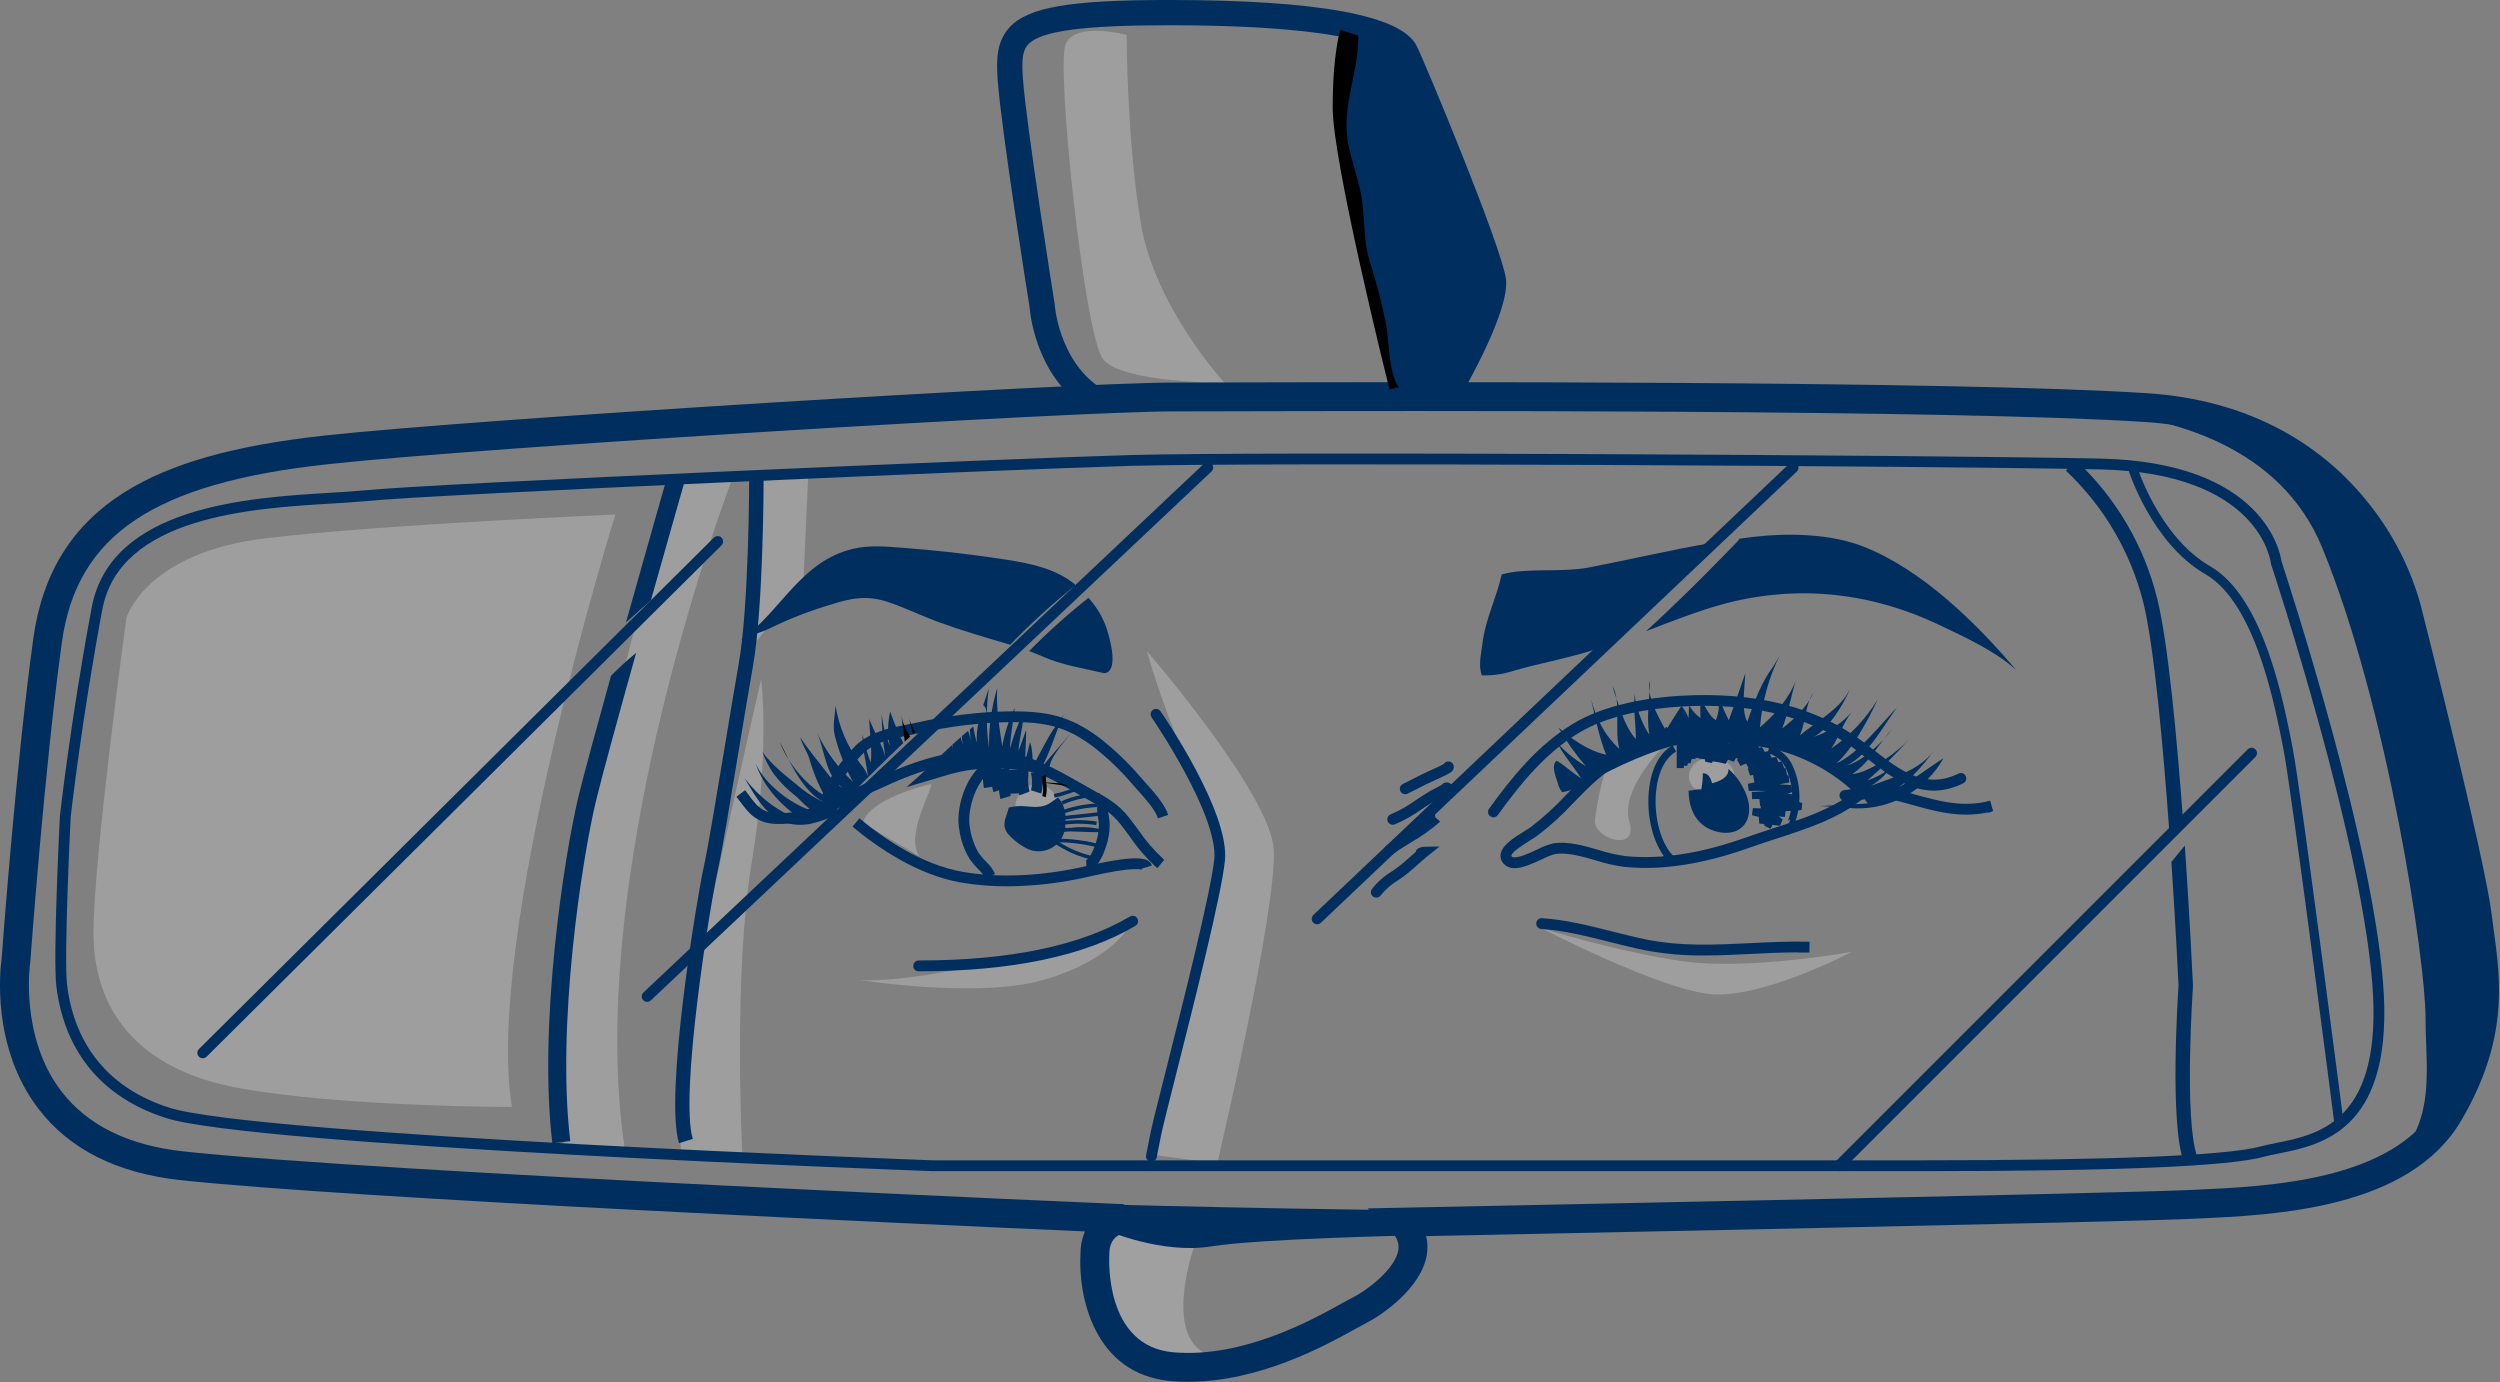 <?xml version="1.0" encoding="UTF-8"?>
<svg width="539px" height="298px" viewBox="0 0 539 298" version="1.1" xmlns="http://www.w3.org/2000/svg" xmlns:xlink="http://www.w3.org/1999/xlink">
    <rect x="0" y="0" width="539" height="298" fill="#808080" stroke="none"/>
    <title>header-eyes</title>
    <g id="header-eyes" stroke="none" stroke-width="1" fill="none" fill-rule="evenodd">
        <g id="img-YD-mirrorEyes">
            <g id="shading" transform="translate(20.156, 6.633)" fill="#FFFFFF" fill-rule="nonzero">
                <path d="M112.519,104.301 C112.519,104.301 84.136,195.533 90.219,232.026 C90.219,232.026 53.726,232.026 31.425,227.971 C9.124,223.916 0,210.739 0,194.515 C0,178.291 7.1,126.598 7.1,126.598 C7.1,126.598 11.155,112.407 37.511,109.365 C63.867,106.323 112.519,104.301 112.519,104.301 Z" id="Path_1845" opacity="0.24"></path>
                <polygon id="Path_1846" opacity="0.24" points="154.081 96.192 153.067 118.492 142.93 131.671 142.93 97.206"></polygon>
                <path d="M139.889,242.163 C139.889,242.163 137.861,203.642 141.916,179.314 C145.971,154.986 143.943,139.78 143.943,139.78 C143.943,139.78 127.724,210.739 126.711,220.88 C126.13,227.964 126.13,235.084 126.711,242.168 L139.889,242.163 Z" id="Path_1847" opacity="0.24"></path>
                <path d="M227.067,133.698 C227.067,133.698 253.423,164.109 254.436,176.273 C255.449,188.437 242.272,244.19 242.272,244.19 L227.072,242.163 C227.072,242.163 241.258,196.547 241.258,187.42 C241.258,178.293 243.286,174.242 237.204,161.063 C233.216,152.179 229.83,143.036 227.067,133.698 Z" id="Path_1848" opacity="0.24"></path>
                <path d="M243.875,75.918 C243.875,75.918 228.835,59.699 225.794,41.452 C222.753,23.205 222.753,0.904 222.753,0.904 C222.753,0.904 211.602,-2.137 209.575,2.932 C207.548,8.001 213.629,65.781 217.684,70.849 C221.739,75.917 243.875,75.918 243.875,75.918 Z" id="Path_1849" opacity="0.24"></path>
                <path d="M137.862,96.192 C137.862,96.192 105.424,180.331 114.548,241.15 L101.37,240.131 C101.37,240.131 96.301,216.817 101.37,192.488 C106.439,168.159 124.684,97.201 124.684,97.201 L137.862,96.192 Z" id="Path_1850" opacity="0.24"></path>
                <path d="M237.204,262.437 C237.204,262.437 230.104,282.711 241.258,285.752 C241.258,285.752 218.958,286.766 217.943,276.628 C217.33,270.561 217.33,264.449 217.943,258.382 L237.204,262.437 Z" id="Path_1851" opacity="0.25"></path>
                <path d="M312.217,193.506 C312.217,193.506 328.436,198.575 342.628,200.606 C345.334,200.968 348.059,201.155 350.789,201.168 C364.039,201.321 379.12,198.579 379.12,198.579 C379.12,198.579 359.86,208.715 348.709,207.702 C337.558,206.689 312.217,193.506 312.217,193.506 Z" id="Path_1852" opacity="0.24"></path>
                <path d="M223.012,193.506 C223.012,193.506 181.451,205.67 165.232,204.657 C165.232,204.657 190.574,208.711 204.766,204.657 C218.958,200.603 223.012,193.506 223.012,193.506 Z" id="Path_1853" opacity="0.23"></path>
                <path d="M180.436,162.421 C181.825,162.066 174.692,173.233 178.071,177.964 L165.907,170.864 C165.907,170.864 165.907,166.136 180.436,162.421 Z" id="Path_1854" opacity="0.24"></path>
                <path d="M337.897,154.985 C337.897,154.985 329.112,163.771 331.14,170.528 C333.168,177.285 323.368,174.245 323.706,170.19 C324.172,166.412 324.963,162.681 326.072,159.039 C326.409,158.026 337.897,154.985 337.897,154.985 Z" id="Path_1855" opacity="0.24"></path>
                <ellipse id="Ellipse_5" opacity="0.24" cx="348.879" cy="160.73" rx="4.9" ry="4.055"></ellipse>
                <ellipse id="Ellipse_6" opacity="0.24" cx="203.414" cy="167.826" rx="4.731" ry="5.406"></ellipse>
            </g>
            <g id="linework">
                <path d="M256.171,297.915 C254.965,297.915 253.754,297.868 252.538,297.766 C235.756,296.366 232.394,279.203 232.959,270.229 C232.945,268.6 233.272,266.986 233.919,265.491 C200.667,264.032 74.859,258.354 38.819,254.423 C25.247,252.943 14.984,247.786 8.319,239.098 C-1.981,225.687 0.078,208.706 0.333,206.898 C0.513,204.453 3.514,164.083 7.188,137.624 C9.153,123.478 15.62,113.151 26.961,106.05 C36.806,99.885 50.481,96.026 69.995,93.904 C104.195,90.187 231.695,82.482 252.795,82.482 C255.118,82.482 258.995,82.473 264.126,82.459 C302.91,82.359 420.926,82.066 462.826,84.769 C488.326,86.413 503.034,98.726 510.883,108.769 C515.985,115.19 519.736,122.576 521.911,130.484 C522.592,133.168 535.659,184.814 537.178,196.97 C537.321,198.111 537.478,199.252 537.634,200.398 C539.152,211.487 540.872,224.055 530.696,241.498 C519.504,260.686 490.617,261.971 473.359,262.739 L471.891,262.805 C457.074,263.478 334.413,265.963 307.478,266.505 C307.797,267.815 307.847,269.175 307.627,270.505 C306.438,277.834 297.727,283.662 294.478,285.289 C293.955,285.55 293.16,285.989 292.241,286.501 C285.902,290.015 271.659,297.915 256.171,297.915 Z M239.171,270.537 C239.121,271.344 238.101,290.318 253.051,291.564 C268.033,292.81 282.88,284.572 289.223,281.053 C290.246,280.486 291.053,280.038 291.696,279.717 C294.782,278.174 300.822,273.594 301.485,269.502 C301.702,268.061 301.141,266.613 300.01,265.694 L294.844,260.528 L302.144,260.383 C303.672,260.353 455.109,257.334 471.605,256.583 L473.078,256.518 C489.069,255.806 515.834,254.618 525.317,238.357 C534.412,222.767 532.981,212.309 531.465,201.236 C531.305,200.065 531.145,198.901 531,197.736 C529.521,185.901 516,132.509 515.866,131.971 L515.847,131.894 C513.833,124.789 510.422,118.157 505.813,112.387 C495.542,99.375 480.942,92.171 462.422,90.976 C420.722,88.286 302.868,88.582 264.136,88.676 C259.002,88.689 255.115,88.699 252.789,88.699 C231.78,88.699 104.749,96.38 70.661,100.085 C33.172,104.16 16.567,115.285 13.345,138.474 C9.601,165.427 6.554,207.039 6.524,207.456 L6.496,207.704 C6.473,207.856 4.234,223.609 13.28,235.348 C18.88,242.611 27.696,246.948 39.491,248.233 C80.726,252.733 240.666,259.553 242.277,259.622 L242.531,265.822 C241.779,265.942 239.174,266.64 239.174,270.337 L239.171,270.537 Z" id="Path_1856" fill="#002F5F" fill-rule="nonzero"></path>
                <path d="M233.762,87.826 C223.39,80.645 222.085,67.757 221.962,66.132 C221.521,63.367 215.862,27.804 215.111,17.357 C214.805,13.082 214.773,8.987 217.676,5.868 C221.714,1.532 230.705,-0.004 252.038,-0.004 C284.18,-0.004 302.138,3.316 305.412,9.864 C307.435,13.91 323.854,53.51 324.684,60.164 C325.514,66.818 316.306,83.022 314.451,86.202 L309.751,83.459 C313.977,76.21 319.73,64.4 319.285,60.839 C318.61,55.444 303.195,17.603 300.544,12.302 C300.404,12.022 296.603,5.444 252.044,5.444 C233.453,5.444 224.368,6.681 221.667,9.581 C220.373,10.97 220.275,13.159 220.548,16.972 C221.291,27.372 227.303,65.015 227.364,65.393 L227.394,65.664 C227.401,65.774 228.236,77.375 236.869,83.353 L233.762,87.826 Z" id="Path_1857" fill="#002F5F" fill-rule="nonzero"></path>
                <path d="M299.575,83.971 C299.075,81.971 287.328,34.856 287.328,23.25 C287.328,11.538 288.921,6.626 288.989,6.423 L294.16,8.128 C294.146,8.172 292.773,12.598 292.773,23.25 C292.773,34.191 304.736,82.167 304.857,82.65 L299.575,83.971 Z" id="Path_1858" fill="#000000" fill-rule="nonzero"></path>
                <path d="M413.974,252.501 L201.099,252.501 C195.09,252.282 54.707,247.101 35.766,241.041 C22.09,236.665 13.926,226.867 12.155,212.704 C11.391,206.592 12.846,177.254 12.908,176.004 L12.914,175.933 C12.937,175.727 15.252,155.084 19.769,130.991 C23.869,109.091 53.529,107.308 71.248,106.24 C74.078,106.07 76.522,105.922 78.579,105.716 C93.748,104.199 217.117,98.866 243.639,98.108 C270.923,97.329 417.311,98.114 452.771,98.869 C488.018,99.619 491.629,119.093 491.902,121.062 C492.875,124.005 512.491,183.686 513.972,214.78 C515.357,243.866 500.328,246.88 491.349,248.68 C490.138,248.922 488.994,249.151 488.024,249.416 C480.422,251.488 456.199,252.501 413.974,252.501 Z M15.237,176.161 C15.178,177.361 13.743,206.595 14.471,212.415 C16.121,225.609 23.73,234.74 36.477,238.815 C55.115,244.78 199.684,250.115 201.142,250.165 L413.974,250.165 C455.406,250.165 480.113,249.155 487.413,247.165 C488.459,246.88 489.641,246.643 490.892,246.392 C499.669,244.633 512.933,241.976 511.643,214.892 C510.148,183.492 489.859,122.307 489.654,121.692 L489.601,121.452 C489.507,120.659 486.901,101.93 452.721,101.203 C417.278,100.448 270.97,99.664 243.706,100.443 C217.201,101.2 93.949,106.526 78.806,108.043 C76.706,108.253 74.238,108.402 71.383,108.574 C54.345,109.601 25.826,111.32 22.057,131.425 C17.65,154.956 15.346,175.183 15.237,176.156 L15.237,176.161 Z" id="Path_1859" fill="#002F5F" fill-rule="nonzero"></path>
                <path d="M223.231,259.27 C223.231,259.27 268.172,260.621 307.705,260.96 C324.935,261.107 330.058,262.902 340.144,262.65 L304.324,266.366 C304.324,266.366 271.548,267.042 261.073,268.732 C250.598,270.422 238.773,265.353 238.773,265.353 L223.231,259.27 Z" id="Path_1860" fill="#002F5F" fill-rule="nonzero"></path>
                <path d="M436.782,88.632 C441.786,88.242 446.813,88.27 451.812,88.716 C467.638,90.03 491.503,95.827 500.644,118.028 C514.835,152.494 522.944,207.233 522.944,219.397 C522.944,231.561 525.985,244.739 511.793,253.862 C497.601,262.985 525.984,247.781 533.08,228.52 C540.176,209.259 525.98,156.549 525.98,156.549 C525.98,156.549 517.871,110.932 494.556,98.768 C471.241,86.604 436.782,88.632 436.782,88.632 Z" id="Path_1861" fill="#002F5F" fill-rule="nonzero"></path>
                <path d="M292.838,7.03 C293.093,13.83 290.377,20.281 290.304,26.797 C290.243,32.351 292.504,36.689 293.457,41.997 C294.335,46.876 293.872,51.57 295.262,56.188 C296.774,60.838 297.997,65.577 298.923,70.378 C299.416,73.294 299.506,81.956 302.065,83.978 C303.453,85.078 307.635,84.865 309.312,84.578 C313.376,83.872 312.681,83.998 314.612,80.257 C317.781,74.436 319.865,68.087 320.762,61.521 C321.662,54.134 316.692,47.376 315.202,39.993 C313.28,30.467 311.365,23.347 306.65,15.027 C302.199,7.172 299.978,5.265 292.838,7.03 Z" id="Path_1862" fill="#002F5F" fill-rule="nonzero"></path>
                <path d="M367.49,205.996 C363.111,206.049 358.738,205.66 354.438,204.834 C352.002,204.334 349.467,203.699 347.017,203.082 C342.111,201.847 337.039,200.57 332.301,200.293 C331.662,200.25 331.177,199.7 331.214,199.061 C331.251,198.422 331.796,197.932 332.436,197.963 C337.395,198.252 342.576,199.557 347.587,200.819 C350.012,201.43 352.52,202.061 354.904,202.547 C362.417,204.077 369.683,203.718 377.374,203.337 C381.524,203.132 385.815,202.918 390.147,203.031 L390.117,205.364 L387.617,205.364 C387.528,205.364 387.44,205.354 387.354,205.334 C384.026,205.344 380.717,205.508 377.492,205.668 C374.203,205.827 370.864,205.996 367.49,205.996 Z" id="Path_1863" fill="#002F5F" fill-rule="nonzero"></path>
                <path d="M198.059,209.415 C197.414,209.415 196.892,208.893 196.892,208.248 C196.892,207.603 197.414,207.081 198.059,207.081 C217.654,207.081 232.971,203.896 243.588,197.614 C243.947,197.388 244.401,197.375 244.773,197.58 C245.145,197.785 245.376,198.175 245.377,198.6 C245.377,199.025 245.147,199.416 244.776,199.622 C233.795,206.12 218.077,209.415 198.059,209.415 Z" id="Path_1864" fill="#002F5F" fill-rule="nonzero"></path>
                <path d="M217.793,139.015 C222.222,134.422 226.945,130.122 231.932,126.142 C227.232,122.127 220.532,121.19 214.553,120.31 C207.884,119.328 201.125,118.591 194.412,118.085 C190.863,117.817 187.338,117.498 183.832,118.345 C172.525,121.077 168.458,131.774 159.632,138.08 C161.581,136.966 164.207,136.39 166.371,135.274 C170.457,133.297 174.699,131.658 179.053,130.374 C183.504,128.942 186.975,128.274 191.482,129.801 C195.162,131.046 198.901,132.865 202.541,134.188 C207.387,135.951 212.328,137.388 217.224,138.838 C217.415,138.898 217.6,138.957 217.793,139.015 Z" id="Path_1865" fill="#002F5F" fill-rule="nonzero"></path>
                <path d="M238.606,135.519 C237.759,133.066 236.419,130.811 234.669,128.895 C230.174,132.452 225.906,136.286 221.889,140.374 C222.761,140.697 223.633,141.038 224.52,141.433 C229.028,143.445 233.337,144.026 238.095,145.148 C241.278,144.782 239.347,137.887 238.606,135.519 Z" id="Path_1866" fill="#002F5F" fill-rule="nonzero"></path>
                <path d="M344.804,139.735 C353.22,132.625 361.244,125.064 368.84,117.083 C360.051,118.594 351.299,120.662 342.583,122.34 C336.495,123.512 329.038,122.308 323.755,123.858 C322.655,128.948 320.276,133.358 319.631,138.636 C319.367,140.799 318.663,143.551 319.491,145.608 C321.857,145.685 324.218,145.337 326.462,144.581 C331.786,143.06 337.225,142.055 342.536,140.46 C343.297,140.232 344.047,139.981 344.804,139.735 Z" id="Path_1867" fill="#002F5F" fill-rule="nonzero"></path>
                <path d="M401.94,117.916 C394.676,115.016 385.524,114.878 377.84,115.768 C376.896,115.877 375.954,116.012 375.012,116.141 C374.918,116.348 374.789,116.538 374.632,116.702 C372.197,119.217 369.744,121.716 367.275,124.197 C363.234,128.244 359.124,132.226 354.897,136.079 C359.631,134.253 364.357,132.393 369.242,130.898 C385.916,125.798 402.633,127.348 418.203,134.788 C423.821,137.472 429.986,140.253 434.653,144.411 C426.066,134.317 414.586,122.963 401.94,117.916 Z" id="Path_1868" fill="#002F5F" fill-rule="nonzero"></path>
                <path d="M326.561,187.172 C325.688,187.212 324.839,186.877 324.228,186.252 C323.69,185.72 323.431,184.968 323.528,184.218 C323.777,182.331 326.054,180.797 328.78,179.13 C329.258,178.838 329.669,178.587 329.916,178.41 C332.703,176.29 335.297,173.927 337.668,171.35 C340.994,167.937 344.433,164.409 349.056,162.039 C354.393,159.4 360.254,157.992 366.207,157.919 C371.019,157.73 380.226,157.841 387.789,160.712 C392.678,162.567 399.145,166.266 402.181,170.141 L404.181,170.195 L402.718,171.366 C402.686,171.678 402.531,171.963 402.286,172.159 C402.042,172.355 401.729,172.444 401.418,172.406 C396.079,176.571 389.418,178.734 382.963,180.826 C381.134,181.42 379.244,182.033 377.454,182.673 C367.286,186.312 358.404,187.696 350.306,186.911 C348.149,186.625 346.022,186.145 343.952,185.476 C341.023,184.629 337.991,183.752 335.322,184.119 C334.326,184.399 333.363,184.782 332.447,185.262 C330.471,186.176 328.326,187.172 326.561,187.172 Z M369.234,160.193 C368.134,160.193 367.15,160.217 366.301,160.251 C360.688,160.314 355.16,161.634 350.124,164.115 C345.841,166.315 342.684,169.55 339.343,172.979 C336.878,175.657 334.179,178.109 331.278,180.307 C330.962,180.533 330.517,180.807 330.001,181.121 C326.473,183.278 325.794,184.172 325.845,184.541 C325.863,184.579 325.888,184.613 325.92,184.641 C326.627,185.387 329.773,183.927 331.462,183.141 C332.579,182.544 333.768,182.094 335.001,181.804 C338.158,181.37 341.433,182.316 344.601,183.231 C346.534,183.859 348.519,184.313 350.533,184.585 C358.286,185.337 366.833,183.993 376.669,180.473 C378.492,179.821 380.399,179.202 382.243,178.604 C387.38,176.937 392.659,175.224 397.16,172.504 C396.742,172.253 396.523,171.769 396.612,171.289 C396.701,170.81 397.079,170.436 397.56,170.353 C398.056,170.268 398.556,170.205 399.06,170.163 C395.505,167.024 391.407,164.561 386.967,162.894 C381.101,160.668 374.12,160.193 369.234,160.193 Z" id="Path_1869" fill="#002F5F" fill-rule="nonzero"></path>
                <path d="M321.981,176.217 C321.543,176.217 321.141,175.971 320.942,175.581 C320.743,175.19 320.779,174.721 321.036,174.366 C325.953,167.566 331.543,160.638 339.099,156.066 C346.199,151.766 355.646,150.398 362.315,150.007 C378.458,149.063 391.73,152.418 401.758,159.982 C402.458,160.512 403.158,161.055 403.858,161.598 C409.627,166.085 415.076,170.322 422.272,166.77 C422.846,166.506 423.527,166.746 423.807,167.313 C424.086,167.88 423.864,168.567 423.305,168.862 C414.799,173.062 408.505,168.17 402.426,163.439 C401.736,162.902 401.046,162.366 400.353,161.839 C390.78,154.618 378.026,151.419 362.453,152.33 C356.046,152.705 347.004,154.002 340.308,158.055 C333.108,162.413 327.701,169.123 322.929,175.727 C322.711,176.034 322.358,176.217 321.981,176.217 L321.981,176.217 Z" id="Path_1870" fill="#002F5F" fill-rule="nonzero"></path>
                <path d="M423.935,175.633 C419.746,175.633 415.798,174.533 411.935,173.45 C409.459,172.71 406.945,172.105 404.404,171.638 C403.796,171.507 403.398,170.921 403.499,170.307 C403.601,169.693 404.166,169.267 404.784,169.338 C407.409,169.818 410.006,170.441 412.563,171.205 C418.079,172.746 423.288,174.205 429.071,172.626 L429.722,174.867 C429.541,174.923 429.364,174.994 429.195,175.079 C428.959,175.198 428.689,175.234 428.43,175.179 C426.951,175.485 425.445,175.637 423.935,175.633 L423.935,175.633 Z" id="Path_1871" fill="#002F5F" fill-rule="nonzero"></path>
                <path d="M400.036,174.289 C407.871,174.467 415.167,170.315 419.016,163.489 C414.987,165.984 411.499,169.089 406.951,170.758 C410.296,170.097 414.979,164.758 416.792,161.958 C413.91,166.117 407.692,167.746 403.364,169.426 C404.97,168.487 406.365,167.227 407.464,165.726 C405.995,166.815 404.364,167.666 402.63,168.247 C405.829,165.474 408.841,162.492 411.647,159.322 C409.219,162.049 403.201,166.553 399.347,166.892 C403.222,164.249 405,160.446 407.947,157.117 C405.947,160.041 401.701,163.971 398.207,165.068 C403.046,162.452 405.797,156.847 408.976,152.548 C405.4,156.248 400.622,162.486 395.926,164.576 C399.334,161.652 402.952,154.896 404.812,150.829 C402.261,155.012 398.855,158.609 394.817,161.383 C396.499,158.948 397.403,155.762 399.271,153.491 C397.032,156.02 394.142,157.887 390.917,158.891 C393.817,157.714 397.71,151.655 398.828,148.509 C397.117,152.672 391.412,155.677 388.061,158.545 C389.355,155.634 389.136,152.009 390.966,149.337 C389.654,152.37 386.822,155.047 384.24,157.06 C385.548,153.682 386.15,150.1 387.184,146.637 C385.757,150.659 382.606,154.094 379.455,156.807 C379.888,151.315 381.377,145.958 383.839,141.03 C383.11,142.445 382.274,143.802 381.339,145.09 C379.181,148.471 378.07,151.899 376.72,155.578 C375.328,153.136 376.195,148.042 376.276,145.217 C375.107,148.551 373.947,151.994 372.73,155.283 C371.895,153.642 371.13,151.841 370.43,150.083 C370.776,151.827 370.606,153.634 369.941,155.283 C368.522,154.41 367.648,152.296 366.668,150.729 C366.566,152.085 366.548,153.447 366.614,154.805 C365.618,154.081 364.789,153.152 364.182,152.081 C364.115,152.99 364.073,153.899 364.054,154.809 C363.682,153.866 363.169,152.985 362.534,152.195 C361.434,153.767 360.445,155.424 359.434,157.057 C359.49,156.894 359.428,156.799 359.247,156.772 C359.07,156.798 358.945,156.96 358.964,157.138 C357.594,154.727 354.855,149.784 355.713,146.688 C355.75,150.506 354.865,154.62 355.62,158.361 C354.266,156.718 352.12,151.325 352.556,149.103 C352.015,152.396 352.71,155.963 352.684,159.346 C350.103,156.484 348.911,151.585 347.634,147.956 C349.59,150.833 348.016,157.923 349.156,161.534 C345.821,158.334 344.326,155.234 343.056,150.864 C343.981,154.792 344.756,158.976 346.282,162.724 C342.309,161.824 339.095,159.466 336.006,156.89 C337.713,159.829 339.682,162.607 341.89,165.19 C339.62,163.831 337.557,162.153 335.764,160.207 C337.156,162.918 339.302,165.256 340.906,167.85 C339.077,166.661 337.512,165.156 335.641,164.013 C334.158,165.002 335.783,168.276 336.041,169.467 C336.237,169.94 336.492,170.387 336.799,170.797 C340.449,170.216 343.905,167.745 347.184,166.142 C350.697,164.372 354.327,162.846 358.05,161.576 C365.071,159.234 372.595,158.831 379.826,160.409 C384.651,161.559 390.703,161.526 394.892,164.337 C396.789,165.657 398.519,167.201 400.045,168.937 C401.209,170.26 401.651,172.081 402.708,173.212 C399.289,173.47 395.865,173.659 392.436,173.78" id="Path_1872" fill="#002F5F" fill-rule="nonzero"></path>
                <path d="M364.051,170.234 C364.051,174.641 365.832,178.326 370.386,179.358 C375.586,180.535 378.186,176.54 376.73,172.002 C375.952,169.596 374.545,167.442 372.656,165.762 C372.762,167.662 370.677,168.475 369.108,168.871 C368.887,167.826 368.287,166.63 367.131,166.721 C367.123,167.889 367.012,169.053 366.801,170.202 C364.88,170.079 363.901,170.872 364.051,170.234 Z" id="Path_1873" fill="#002F5F" fill-rule="nonzero"></path>
                <path d="M360.285,186.193 C359.609,186.193 358.935,186.108 358.28,185.94 L358.66,184.453 C356.29,181.232 354.993,175.789 355.49,170.553 C355.942,165.795 357.766,162.291 360.626,160.688 L361.387,162.045 C359.02,163.372 357.435,166.527 357.04,170.7 C356.503,176.349 358.24,182.416 361.089,184.815 L362.618,186.104 L360.618,186.187 C360.51,186.19 360.399,186.193 360.285,186.193 Z" id="Path_1874" fill="#002F5F" fill-rule="nonzero"></path>
                <path d="M386.092,178.243 L386.059,178.243 C385.692,178.225 385.382,177.964 385.301,177.606 L385.301,177.606 C385.37,177.694 385.461,177.763 385.565,177.806 L385.994,176.698 C385.763,176.726 385.559,176.863 385.446,177.066 C386.825,173.438 386.714,169.412 385.136,165.866 C384.418,164.136 382.928,162.844 381.114,162.379 L381.454,160.861 C383.726,161.432 385.602,163.028 386.531,165.178 C388.316,169.137 388.436,173.646 386.866,177.695 C386.751,178.023 386.44,178.243 386.092,178.243 L386.092,178.243 Z" id="Path_1875" fill="#002F5F" fill-rule="nonzero"></path>
                <path d="M381.724,178.692 L380.334,177.992 L380.458,177.744 C380.298,177.684 380.135,177.636 379.968,177.6 C379.747,177.589 379.527,177.583 379.305,177.588 L379.191,176.121 C378.785,176.021 378.376,175.921 377.97,175.821 L377.723,175.762 L377.923,174.228 C378.473,174.24 379.023,174.263 379.576,174.29 L379.637,173.759 L379.474,173.753 L379.328,172.263 C379.098,172.263 378.873,172.263 378.646,172.263 C378.355,172.277 378.058,172.288 377.756,172.296 L377.691,170.742 C377.995,170.725 378.299,170.713 378.602,170.708 C379.379,170.671 380.115,170.614 380.802,170.537 C379.535,170.493 378.269,170.476 377.022,170.516 L376.854,168.974 C377.315,168.888 377.779,168.794 378.242,168.697 L378.159,167.938 L378.101,167.938 L377.979,167.076 C377.753,167.118 377.529,167.158 377.304,167.195 L376.823,165.735 C376.887,165.702 376.951,165.67 377.015,165.635 L376.565,164.803 L376.565,164.803 L376.451,164.615 C376.051,164.801 375.651,164.974 375.251,165.13 L374.49,163.793 L374.751,163.585 L374.283,163.406 C374.123,163.684 373.966,163.964 373.813,164.245 L372.543,163.771 C372.374,164.071 372.213,164.379 372.062,164.687 L370.586,164.345 L370.586,164.345 L369.337,164.166 C369.337,164.125 369.337,164.084 369.331,164.044 C369.252,164.203 369.167,164.361 369.077,164.513 L367.637,164.223 C367.614,164.055 367.598,163.888 367.587,163.723 L366.306,163.54 L366.306,163.479 L365.612,163.379 C365.6,163.458 365.589,163.538 365.582,163.616 L364.733,163.639 C364.656,163.953 364.566,164.264 364.462,164.569 L363.931,164.539 C363.888,164.735 363.835,164.929 363.77,165.119 L363.052,165.077 L363.052,165.602 L361.496,165.602 L361.496,160.586 C361.496,160.269 361.494,159.952 361.49,159.635 L363.043,159.57 C363.055,159.721 363.068,159.87 363.081,160.028 L363.773,160.128 C363.782,160.074 363.79,160.021 363.8,159.966 L365.181,160.166 C365.264,160.02 365.351,159.872 365.442,159.722 L366.249,159.965 C366.292,159.848 366.337,159.731 366.382,159.614 L367.75,159.892 C367.891,159.639 368.037,159.396 368.188,159.163 L369.588,159.687 C369.725,159.471 369.875,159.264 370.037,159.066 L371.415,159.6 C371.41,159.695 371.403,159.791 371.396,159.885 L372.715,160.168 C372.707,160.262 372.698,160.356 372.689,160.45 C372.88,160.118 373.065,159.783 373.237,159.45 L374.672,159.833 C374.829,159.593 374.981,159.363 375.125,159.146 L376.542,159.701 C376.511,159.893 376.476,160.083 376.442,160.272 L376.642,160.092 L376.97,159.797 L378.07,160.517 C378.229,160.406 378.387,160.303 378.541,160.208 L379.38,161.274 L379.831,161.017 L380.504,162.117 C380.778,162.038 381.055,161.966 381.336,161.903 L381.922,163.319 C381.904,163.331 381.885,163.343 381.866,163.355 C382.246,163.296 382.624,163.246 383.002,163.206 L383.417,164.315 C383.657,164.271 383.896,164.23 384.137,164.193 L384.688,165.609 L384.624,165.651 C384.744,165.64 384.864,165.632 384.986,165.624 L385.286,167.135 L385.209,167.161 L385.636,167.148 L385.79,168.693 C385.056,168.814 384.317,168.957 383.581,169.112 L384.407,169.156 C385,169.189 385.59,169.221 386.179,169.251 L386.465,170.734 C386.138,170.885 385.787,171.025 385.413,171.154 C385.826,171.197 386.24,171.24 386.652,171.278 L386.762,172.666 C387.372,172.78 387.973,172.934 388.562,173.128 L388.421,174.637 C387.282,174.784 386.135,174.865 384.986,174.88 L384.82,176.112 C384.357,176.102 383.891,176.084 383.428,176.062 C383.742,176.242 384.045,176.443 384.333,176.662 L383.774,178.052 C383.292,177.999 382.809,177.931 382.324,177.861 L382.151,177.836 L381.724,178.692 Z" id="Path_1876" fill="#002F5F" fill-rule="nonzero"></path>
                <path d="M249.515,187.18 C247.237,185.118 245.215,182.791 243.492,180.248 C242.858,179.388 242.226,178.531 241.575,177.703 C239.575,175.157 237.516,174.026 234.675,172.461 L234.169,172.182 C233.269,171.687 232.384,171.182 231.497,170.682 C226.533,167.865 221.845,165.204 216.311,164.456 C204.596,162.875 195.077,167.426 184.995,172.246 C182.506,173.435 179.933,174.666 177.333,175.792 C174.317,177.051 171.076,177.684 167.808,177.653 C163.167,177.628 161.552,175.473 159.508,172.745 C159.278,172.439 159.039,172.12 158.786,171.79 L160.635,170.368 C160.895,170.706 161.135,171.032 161.375,171.346 C163.286,173.896 164.338,175.301 167.82,175.319 C170.766,175.357 173.688,174.789 176.405,173.65 C178.964,172.542 181.519,171.32 183.988,170.139 C193.936,165.382 204.224,160.465 216.623,162.139 C222.604,162.948 227.71,165.846 232.648,168.648 C233.526,169.148 234.407,169.648 235.295,170.136 L235.795,170.414 C238.647,171.983 241.112,173.338 243.408,176.258 C244.075,177.105 244.721,177.982 245.37,178.858 C246.987,181.247 248.881,183.438 251.011,185.384 L249.515,187.18 Z" id="Path_1877" fill="#002F5F" fill-rule="nonzero"></path>
                <path d="M249.665,176.433 C249.012,174.5 246.937,172.195 245.265,170.342 C244.933,169.973 244.615,169.62 244.325,169.288 C241.742,166.221 238.844,163.433 235.679,160.971 C229.672,156.478 225.207,155.685 218.053,155.685 L218.033,155.685 C211.245,155.787 204.487,156.61 197.872,158.138 C197.235,158.274 196.595,158.399 195.957,158.525 C192.278,159.249 188.802,159.932 186.11,162.406 C183.122,165.423 180.75,168.995 179.129,172.92 L176.942,172.105 C178.692,167.835 181.272,163.954 184.532,160.688 C187.709,157.769 191.674,156.988 195.508,156.236 C196.135,156.112 196.763,155.989 197.389,155.856 C204.163,154.294 211.084,153.456 218.035,153.356 L218.055,153.356 C225.574,153.356 230.582,154.247 237.079,159.108 C240.366,161.676 243.382,164.574 246.079,167.756 C246.363,168.08 246.673,168.426 246.999,168.786 C248.809,170.798 251.062,173.302 251.87,175.686 L249.665,176.433 Z" id="Path_1878" fill="#002F5F" fill-rule="nonzero"></path>
                <path d="M197.286,157.795 C196.739,156.879 196.3,155.904 195.976,154.888 C196.276,155.988 196.52,157.117 196.822,158.231 L197.286,157.795 Z" id="Path_1879" fill="#000000" fill-rule="nonzero"></path>
                <path d="M170.028,163.755 C169.328,162.4 168.698,161.078 168.109,159.916 C168.615,161.258 169.258,162.545 170.028,163.755 Z" id="Path_1880" fill="#000000" fill-rule="nonzero"></path>
                <path d="M196.239,158.78 C195.252,157.356 194.579,155.738 194.264,154.034 C194.627,155.971 194.844,157.934 195.064,159.893 C195.456,159.52 195.847,159.151 196.239,158.78 Z" id="Path_1881" fill="#000000" fill-rule="nonzero"></path>
                <path d="M230.83,158.073 C231.548,157.163 232.193,156.197 232.758,155.185 C232.182,156.181 231.49,157.13 230.83,158.073 Z" id="Path_1882" fill="#000000" fill-rule="nonzero"></path>
                <path d="M230.665,169.559 C230.068,169.381 229.483,169.163 228.916,168.905 C226.79,168.812 224.67,168.636 222.556,168.376 L230.665,169.559 Z" id="Path_1883" fill="#000000" fill-rule="nonzero"></path>
                <path d="M230.83,158.072 C228.699,160.824 226.03,163.354 224.142,166.212 C226.403,162.524 227.484,158.03 229.342,154.076 C228.774,155.163 227.747,156.287 227.112,157.257 C225.471,159.763 224.221,162.438 222.774,165.04 C222.551,163.463 222.651,161.416 222.082,160.048 C221.672,161.285 221.523,162.63 221.033,163.823 C220.995,163.002 221.361,157.487 221.201,157.458 C220.642,158.911 220.188,160.419 219.593,161.858 C219.741,159.11 220.738,156.268 220.648,153.558 C219.464,156.092 218.494,158.72 217.748,161.416 C217.869,158.428 218.435,155.573 218.78,152.616 C217.499,155.24 216.59,158.029 216.08,160.904 C215.461,156.723 214.719,152.572 215.014,148.32 C213.753,152.515 213.153,156.881 213.235,161.261 C212.613,157.015 212.598,152.702 213.19,148.451 C212.809,149.571 212.379,150.786 211.979,152.043 C212.151,152.178 212.297,152.343 212.411,152.529 C212.922,153.461 212.614,154.63 211.711,155.19 C211.461,155.374 211.219,155.567 210.973,155.756 C210.648,157.187 210.521,158.656 210.595,160.121 C210.27,158.977 210.017,157.814 209.835,156.639 C209.596,156.831 209.361,157.029 209.125,157.224 C209.099,158.135 209.208,159.045 209.448,159.924 C209.216,159.118 208.974,158.331 208.732,157.549 C208.272,157.935 207.816,158.326 207.365,158.723 C207.411,159.338 207.465,159.952 207.556,160.56 L207.13,158.93 C206.513,159.475 205.901,160.026 205.294,160.585 C205.341,160.859 205.383,161.133 205.443,161.406 C205.35,161.167 205.271,160.926 205.182,160.687 C201.93,163.693 198.782,166.859 195.425,169.722 C198.06,168.882 200.712,168.18 203.295,167.368 C207.994,165.845 212.961,165.327 217.874,165.847 C219.762,165.999 221.638,166.267 223.493,166.647 C225.371,167.218 227.187,167.976 228.915,168.907 C228.959,168.907 229.003,168.913 229.047,168.916 C227.473,168.028 226.335,167.405 226.28,165.721 C226.204,163.401 229.466,160.038 230.667,158.308 L230.83,158.072 Z" id="Path_1884" fill="#002F5F" fill-rule="nonzero"></path>
                <path d="M180.971,173.759 C185.525,169.205 190.088,164.648 194.749,160.196 C193.68,157.997 192.738,155.739 191.927,153.432 C191.355,155.862 191.325,158.389 191.841,160.832 C190.937,158.651 190.342,156.355 190.075,154.009 C190.111,157.078 190.378,160.139 190.875,163.168 C190.148,160.42 188.388,157.683 187.404,154.961 C187.472,158.007 188.08,161.406 187.728,164.414 C186.965,162.442 186.373,160.408 185.958,158.335 C185.978,158.999 185.958,159.667 186.011,160.271 C186.211,162.665 186.885,165.001 187.102,167.366 C186.769,166.407 186.249,165.524 185.574,164.766 C182.736,161.082 180.869,156.743 180.145,152.149 C180.018,154.439 179.467,156.177 179.965,158.517 C180.84,162.024 182.166,165.403 183.909,168.569 C180.695,165.566 178.071,161.989 176.172,158.022 C177.882,161.859 177.964,167.462 181.772,169.895 C180.139,169.131 179.011,167.549 177.953,166.162 C176.127,163.762 174.131,161.462 172.506,158.925 C172.946,160.542 173.955,161.919 174.482,163.515 C175.263,166.335 176.378,169.052 177.803,171.608 C174.655,169.607 171.998,166.923 170.028,163.756 C171.992,167.569 174.492,171.648 178.128,173.175 C176.229,172.389 174.452,171.337 172.849,170.051 C170.004,167.705 166.544,165.151 164.384,162.139 C164.997,163.842 165.833,165.456 166.87,166.939 C168.247,168.724 169.85,170.323 171.638,171.696 C172.886,172.802 174.122,174.396 175.731,174.996 C170.946,173.78 164.8,169.071 162.896,164.535 C164.59,169.624 168.418,173.717 172.858,176.694 C167.909,175.394 163.513,171.654 160.512,167.745 C163.982,173.624 166.854,178.683 174.312,177.714 C176.449,177.27 178.521,176.556 180.478,175.588 C180.273,174.934 180.465,174.221 180.971,173.759 L180.971,173.759 Z" id="Path_1885" fill="#002F5F" fill-rule="nonzero"></path>
                <path d="M217.488,174.124 C217.017,176.192 215.77,177.707 217.277,179.745 C218.298,180.915 219.513,181.901 220.868,182.66 C222.557,183.72 224.673,183.83 226.463,182.951 C228.252,182.071 229.458,180.328 229.651,178.344 C229.894,175.966 229.763,173.704 228.084,171.949 C226.425,173.056 225.849,173.824 223.705,173.955 C221.82,174.066 219.989,173.415 217.488,174.124 Z" id="Path_1886" fill="#002F5F" fill-rule="nonzero"></path>
                <path d="M212.327,189.193 C211.948,188.522 211.467,187.915 210.901,187.393 C210.251,186.728 209.65,186.018 209.101,185.268 C207.938,183.369 207.172,181.254 206.85,179.051 C205.938,174.689 207.977,167.568 212.07,164.568 L213.45,166.45 C210.16,168.862 208.399,175.05 209.134,178.575 C209.413,180.464 210.051,182.282 211.013,183.931 C211.502,184.59 212.037,185.214 212.613,185.799 C213.432,186.541 214.09,187.443 214.546,188.45 L212.327,189.193 Z" id="Path_1887" fill="#002F5F" fill-rule="nonzero"></path>
                <path d="M234.253,187.788 L234.174,185.456 C234.574,185.371 235.599,183.872 236.267,181.719 C236.686,180.454 236.905,179.132 236.918,177.8 C236.895,177.297 236.84,176.796 236.755,176.3 C236.433,174.981 236.47,173.6 236.862,172.3 L238.997,173.244 C238.828,174.146 238.851,175.073 239.064,175.966 C239.168,176.571 239.23,177.182 239.251,177.796 C239.241,179.366 238.986,180.924 238.495,182.415 C238,184.001 236.6,187.709 234.253,187.788 Z" id="Path_1888" fill="#002F5F" fill-rule="nonzero"></path>
                <path d="M217.159,191.089 C213.805,191.102 210.457,190.826 207.151,190.264 C197.84,188.637 189.311,182.821 183.796,178.226 L185.29,176.433 C190.59,180.845 198.749,186.427 207.553,187.965 C215.446,189.341 224.675,188.914 234.242,186.726 L234.419,186.686 C246.446,183.927 247.909,185.207 248.339,186.621 L246.106,187.299 C246.135,187.402 246.195,187.493 246.279,187.56 C246.134,187.47 244.579,186.75 234.942,188.96 L234.762,189.001 C228.991,190.351 223.086,191.052 217.159,191.089 Z" id="Path_1889" fill="#002F5F" fill-rule="nonzero"></path>
                <path d="M146.393,246.466 C143.187,236.047 150.331,193.218 151.684,187.13 C152.625,182.892 154.477,171.724 156.267,160.923 C157.372,154.252 158.416,147.951 159.267,143.102 C161.499,130.46 161.524,103.351 161.524,103.078 L164.635,103.078 C164.635,104.201 164.609,130.732 162.335,143.642 C161.482,148.475 160.435,154.768 159.335,161.431 C157.535,172.273 155.68,183.484 154.72,187.805 C153.083,195.173 146.481,236.174 149.366,245.55 L146.393,246.466 Z" id="Path_1890" fill="#002F5F" fill-rule="nonzero"></path>
                <path d="M140.327,129.445 C144.268,115.456 147.649,103.617 147.727,103.359 L143.988,102.29 C143.904,102.584 139.551,117.824 134.952,134.204 C136.75,132.626 138.542,131.04 140.327,129.445 Z" id="Path_1891" fill="#002F5F" fill-rule="nonzero"></path>
                <path d="M137.151,140.755 C135.262,142.306 133.455,143.953 131.737,145.691 C128.596,156.985 125.793,167.263 124.702,171.807 C121.657,184.493 116.017,220.907 119.087,246.492 L122.949,246.028 C119.941,220.965 125.49,185.187 128.484,172.714 C129.756,167.416 133.384,154.231 137.151,140.755 Z" id="Path_1892" fill="#002F5F" fill-rule="nonzero"></path>
                <path d="M467.722,179.573 C467.848,179.473 467.974,179.373 468.098,179.273 C468.586,178.88 469.068,178.479 469.54,178.067 C469.926,177.73 470.3,177.381 470.672,177.029 C469.342,158.966 467.449,138.743 465.157,129.319 C462.343,117.72 456.171,107.208 447.413,99.099 L445.413,101.48 C453.616,109.201 459.421,119.121 462.136,130.054 C464.452,139.584 466.389,161.027 467.722,179.573 Z" id="Path_1893" fill="#002F5F" fill-rule="nonzero"></path>
                <path d="M472.801,212.641 L472.807,212.546 L472.807,212.451 C472.751,211.266 472.129,198.157 471.053,182.298 C470.413,183.053 469.788,183.822 469.164,184.59 C468.827,185.004 468.492,185.422 468.156,185.838 C469.089,200.027 469.639,211.345 469.694,212.51 C469.546,214.674 467.744,242.11 470.81,250.486 L473.724,249.366 C470.832,241.474 472.784,212.928 472.801,212.641 Z" id="Path_1894" fill="#002F5F" fill-rule="nonzero"></path>
                <path d="M248.238,250.47 C248.161,250.47 248.084,250.462 248.009,250.447 C247.705,250.387 247.438,250.208 247.266,249.95 C247.094,249.693 247.032,249.378 247.093,249.074 L248.106,244.006 C248.406,242.488 249.59,237.813 251.225,231.343 C254.906,216.777 261.067,192.398 261.774,185.324 C262.732,175.724 248.434,154.888 248.29,154.678 C248.044,154.335 248.003,153.886 248.182,153.504 C248.36,153.122 248.731,152.866 249.152,152.835 C249.573,152.803 249.978,153.002 250.211,153.353 C250.821,154.236 265.141,175.113 264.096,185.553 C263.373,192.8 257.424,216.336 253.489,231.912 C251.923,238.107 250.689,243.001 250.395,244.46 L249.381,249.529 C249.273,250.075 248.795,250.47 248.238,250.47 L248.238,250.47 Z" id="Path_1895" fill="#002F5F" fill-rule="nonzero"></path>
                <path d="M302.977,171.233 C302.432,171.234 301.959,170.857 301.837,170.326 C301.716,169.795 301.979,169.25 302.47,169.014 C303.496,168.521 304.504,168.001 305.515,167.481 L306.425,167.014 C306.756,166.845 307.362,166.57 308.056,166.256 C309.013,165.824 310.722,165.056 311.289,164.699 C311.499,164.377 311.855,164.178 312.24,164.169 C312.624,164.16 312.989,164.34 313.215,164.652 C313.422,164.951 313.49,165.325 313.402,165.678 C313.202,166.409 312.715,166.713 309.017,168.378 C308.367,168.672 307.797,168.928 307.488,169.086 L306.588,169.551 C305.558,170.082 304.531,170.61 303.488,171.112 C303.329,171.191 303.154,171.232 302.977,171.233 Z M311.195,165.793 C311.229,165.871 311.271,165.946 311.321,166.015 C311.271,165.946 311.229,165.871 311.195,165.793 L311.195,165.793 Z" id="Path_1896" fill="#002F5F" fill-rule="nonzero"></path>
                <path d="M300.272,177.821 C299.711,177.819 299.23,177.417 299.129,176.865 C299.027,176.313 299.333,175.767 299.857,175.565 C301.765,174.749 303.577,173.722 305.257,172.504 C306.229,171.854 307.235,171.182 308.288,170.575 C308.647,170.368 309.018,170.175 309.388,169.992 C309.758,169.809 310.136,169.617 310.488,169.403 C310.561,169.359 310.675,169.303 310.807,169.238 C310.987,168.962 311.28,168.779 311.607,168.738 C312.261,168.555 312.941,168.928 313.138,169.577 C313.432,170.59 312.474,171.035 311.96,171.277 C311.853,171.327 311.748,171.377 311.684,171.409 C311.273,171.656 310.846,171.871 310.434,172.079 C310.103,172.246 309.77,172.413 309.45,172.597 C308.463,173.167 307.489,173.817 306.55,174.446 C304.726,175.762 302.761,176.869 300.69,177.746 C300.556,177.796 300.415,177.822 300.272,177.821 L300.272,177.821 Z" id="Path_1897" fill="#002F5F" fill-rule="nonzero"></path>
                <path d="M299.597,184.41 C299.095,184.41 298.65,184.088 298.491,183.612 C298.332,183.136 298.496,182.612 298.897,182.31 C300.209,181.335 301.64,180.459 303.023,179.61 C304.722,178.623 306.352,177.52 307.9,176.31 C307.98,175.783 308.407,175.378 308.937,175.325 C309.073,175.312 309.237,175.296 309.31,175.285 L309.453,176.211 L310.476,177.118 C310.411,177.208 310.334,177.289 310.247,177.359 C308.389,178.966 306.378,180.387 304.242,181.6 C302.842,182.458 301.517,183.269 300.288,184.181 C300.088,184.33 299.846,184.41 299.597,184.41 Z" id="Path_1898" fill="#002F5F" fill-rule="nonzero"></path>
                <path d="M296.724,193.533 C296.296,193.533 295.902,193.298 295.698,192.921 C295.495,192.544 295.514,192.086 295.749,191.728 C296.935,190.184 298.402,188.879 300.074,187.881 C300.737,187.426 301.363,186.997 301.899,186.564 C302.624,185.98 303.34,185.343 304.034,184.727 C304.419,184.386 304.811,184.037 305.211,183.692 C305.291,183.286 305.58,182.952 305.971,182.816 L306.094,182.768 C306.365,182.645 306.658,182.577 306.955,182.568 L310.371,182.499 L307.711,184.643 C306.991,185.223 306.275,185.859 305.584,186.473 C304.87,187.107 304.132,187.762 303.364,188.382 C302.758,188.87 302.064,189.346 301.395,189.805 C299.981,190.64 298.729,191.724 297.701,193.005 C297.486,193.335 297.118,193.534 296.724,193.533 Z" id="Path_1899" fill="#002F5F" fill-rule="nonzero"></path>
                <path d="M212.112,169.914 C212.002,169.233 211.959,168.541 211.917,167.874 C211.894,167.06 211.796,166.251 211.625,165.455 L213.887,164.879 C214.096,165.816 214.216,166.771 214.246,167.73 C214.286,168.37 214.323,168.975 214.415,169.543 L212.112,169.914 Z" id="Path_1900" fill="#002F5F" fill-rule="nonzero"></path>
                <path d="M214.189,170.787 C213.66,168.949 213.467,167.03 213.619,165.123 L215.951,165.209 C215.815,166.826 215.965,168.455 216.394,170.02 L214.189,170.787 Z" id="Path_1901" fill="#002F5F" fill-rule="nonzero"></path>
                <path d="M215.699,172.274 C215.382,171.044 215.285,169.768 215.412,168.505 C215.488,167.638 215.461,166.765 215.331,165.905 L217.617,165.441 C217.789,166.487 217.832,167.55 217.743,168.606 C217.637,169.599 217.699,170.602 217.925,171.574 L215.699,172.274 Z" id="Path_1902" fill="#002F5F" fill-rule="nonzero"></path>
                <path d="M217.504,171.12 C217.468,170.12 217.527,169.12 217.585,168.149 C217.629,167.408 217.671,166.708 217.673,166.007 L220.007,166.016 C220.007,166.782 219.959,167.548 219.914,168.287 C219.858,169.242 219.805,170.145 219.836,171.038 L217.504,171.12 Z" id="Path_1903" fill="#002F5F" fill-rule="nonzero"></path>
                <path d="M219.775,171.488 C219.393,170.141 219.256,168.736 219.37,167.341 C219.382,166.758 219.392,166.207 219.365,165.741 L221.694,165.606 C221.727,166.163 221.716,166.757 221.703,167.387 C221.612,168.488 221.699,169.597 221.96,170.671 L219.775,171.488 Z" id="Path_1904" fill="#002F5F" fill-rule="nonzero"></path>
                <path d="M224.512,171.099 L222.288,170.393 C222.579,169.151 222.571,167.858 222.265,166.62 L224.536,166.086 C224.937,167.734 224.929,169.455 224.512,171.099 Z" id="Path_1905" fill="#002F5F" fill-rule="nonzero"></path>
                <path d="M225.462,171.871 L224.719,171.64 C224.929,170.745 224.956,169.816 224.798,168.91 C224.726,168.337 224.693,167.759 224.698,167.181 L225.476,167.207 C225.47,167.75 225.502,168.293 225.569,168.832 C225.741,169.842 225.704,170.876 225.462,171.871 L225.462,171.871 Z" id="Path_1906" fill="#000000" fill-rule="nonzero"></path>
                <path d="M227.359,171.968 L227.213,171.204 C228.284,170.977 229.338,170.676 230.367,170.304 C231.195,170.025 232.052,169.736 232.939,169.521 L233.122,170.277 C232.267,170.484 231.428,170.767 230.615,171.04 C229.552,171.424 228.464,171.734 227.359,171.968 L227.359,171.968 Z" id="Path_1907" fill="#002F5F" fill-rule="nonzero"></path>
                <path d="M229.117,173.469 L228.833,172.745 C231.439,171.596 234.258,171.012 237.106,171.029 L237.065,171.806 C234.328,171.793 231.619,172.36 229.117,173.469 Z" id="Path_1908" fill="#002F5F" fill-rule="nonzero"></path>
                <path d="M228.596,175.67 L228.343,174.935 C230.981,173.926 233.764,173.348 236.585,173.224 L236.572,174.002 C233.841,174.124 231.147,174.687 228.596,175.67 Z" id="Path_1909" fill="#002F5F" fill-rule="nonzero"></path>
                <path d="M228.187,176.87 L228.075,176.101 C229.647,175.871 231.354,175.701 233.007,175.536 C234.45,175.392 235.807,175.256 237.033,175.087 L237.14,175.858 C235.905,176.028 234.535,176.165 233.085,176.31 C231.441,176.473 229.741,176.642 228.187,176.87 Z" id="Path_1910" fill="#002F5F" fill-rule="nonzero"></path>
                <path d="M227.879,178.047 L227.706,177.289 C230.591,176.732 233.549,176.672 236.454,177.112 L236.365,177.884 C233.548,177.455 230.678,177.51 227.879,178.047 Z" id="Path_1911" fill="#002F5F" fill-rule="nonzero"></path>
                <path d="M236.12,179.412 C235.159,179.412 234.198,179.372 233.263,179.332 C232.442,179.298 231.608,179.262 230.768,179.255 C229.741,179.331 228.68,179.409 227.643,179.409 L227.623,179.409 L227.576,178.634 C228.628,178.511 229.686,178.458 230.745,178.476 C232.718,178.218 234.72,178.274 236.676,178.643 L239.451,179.366 L236.585,179.409 C236.43,179.411 236.276,179.412 236.12,179.412 Z" id="Path_1912" fill="#002F5F" fill-rule="nonzero"></path>
                <path d="M235.319,185.314 C232.752,184.735 230.304,183.714 228.086,182.298 C227.661,182.058 227.223,181.811 226.761,181.557 L225.51,180.869 L226.937,180.828 C230.575,180.736 234.207,181.197 237.706,182.197 L237.478,182.941 C234.534,182.097 231.491,181.646 228.428,181.599 L228.468,181.622 C230.617,182.995 232.987,183.987 235.473,184.553 L235.319,185.314 Z" id="Path_1913" fill="#002F5F" fill-rule="nonzero"></path>
                <path d="M43.719,228.168 C43.244,228.17 42.815,227.884 42.635,227.445 C42.454,227.005 42.558,226.501 42.897,226.168 L153.897,115.929 C154.191,115.625 154.626,115.503 155.035,115.611 C155.444,115.719 155.762,116.04 155.867,116.45 C155.972,116.859 155.847,117.294 155.541,117.585 L44.541,227.824 C44.324,228.043 44.028,228.168 43.719,228.168 Z" id="Path_1914" fill="#002F5F" fill-rule="nonzero"></path>
                <path d="M396.488,252.496 C396.016,252.496 395.591,252.211 395.411,251.775 C395.231,251.339 395.331,250.838 395.664,250.504 L484.615,161.553 C485.071,161.097 485.81,161.097 486.265,161.553 C486.721,162.008 486.722,162.747 486.266,163.203 L397.314,252.154 C397.095,252.373 396.798,252.496 396.488,252.496 Z" id="Path_1915" fill="#002F5F" fill-rule="nonzero"></path>
                <path d="M283.969,199.275 C283.492,199.274 283.063,198.982 282.887,198.539 C282.711,198.095 282.823,197.589 283.169,197.261 L385.805,99.947 C386.275,99.519 387.001,99.545 387.438,100.006 C387.876,100.467 387.864,101.194 387.411,101.64 L284.772,198.957 C284.555,199.162 284.268,199.275 283.969,199.275 Z" id="Path_1916" fill="#002F5F" fill-rule="nonzero"></path>
                <path d="M139.518,216.004 C139.04,216.004 138.61,215.712 138.434,215.267 C138.258,214.823 138.37,214.316 138.718,213.988 L259.6,99.948 C260.069,99.506 260.808,99.529 261.25,99.998 C261.692,100.467 261.669,101.206 261.2,101.648 L140.318,215.686 C140.102,215.891 139.816,216.004 139.518,216.004 L139.518,216.004 Z" id="Path_1917" fill="#002F5F" fill-rule="nonzero"></path>
                <path d="M459.759,100.797 C459.759,100.797 464.6,116.373 476.009,122.95 C487.418,129.527 491.568,152.717 493.297,161.371 C495.026,170.025 504.361,242.713 504.361,242.713" id="Path_1918" stroke="#03305E" stroke-width="2"></path>
            </g>
        </g>
    </g>
</svg>